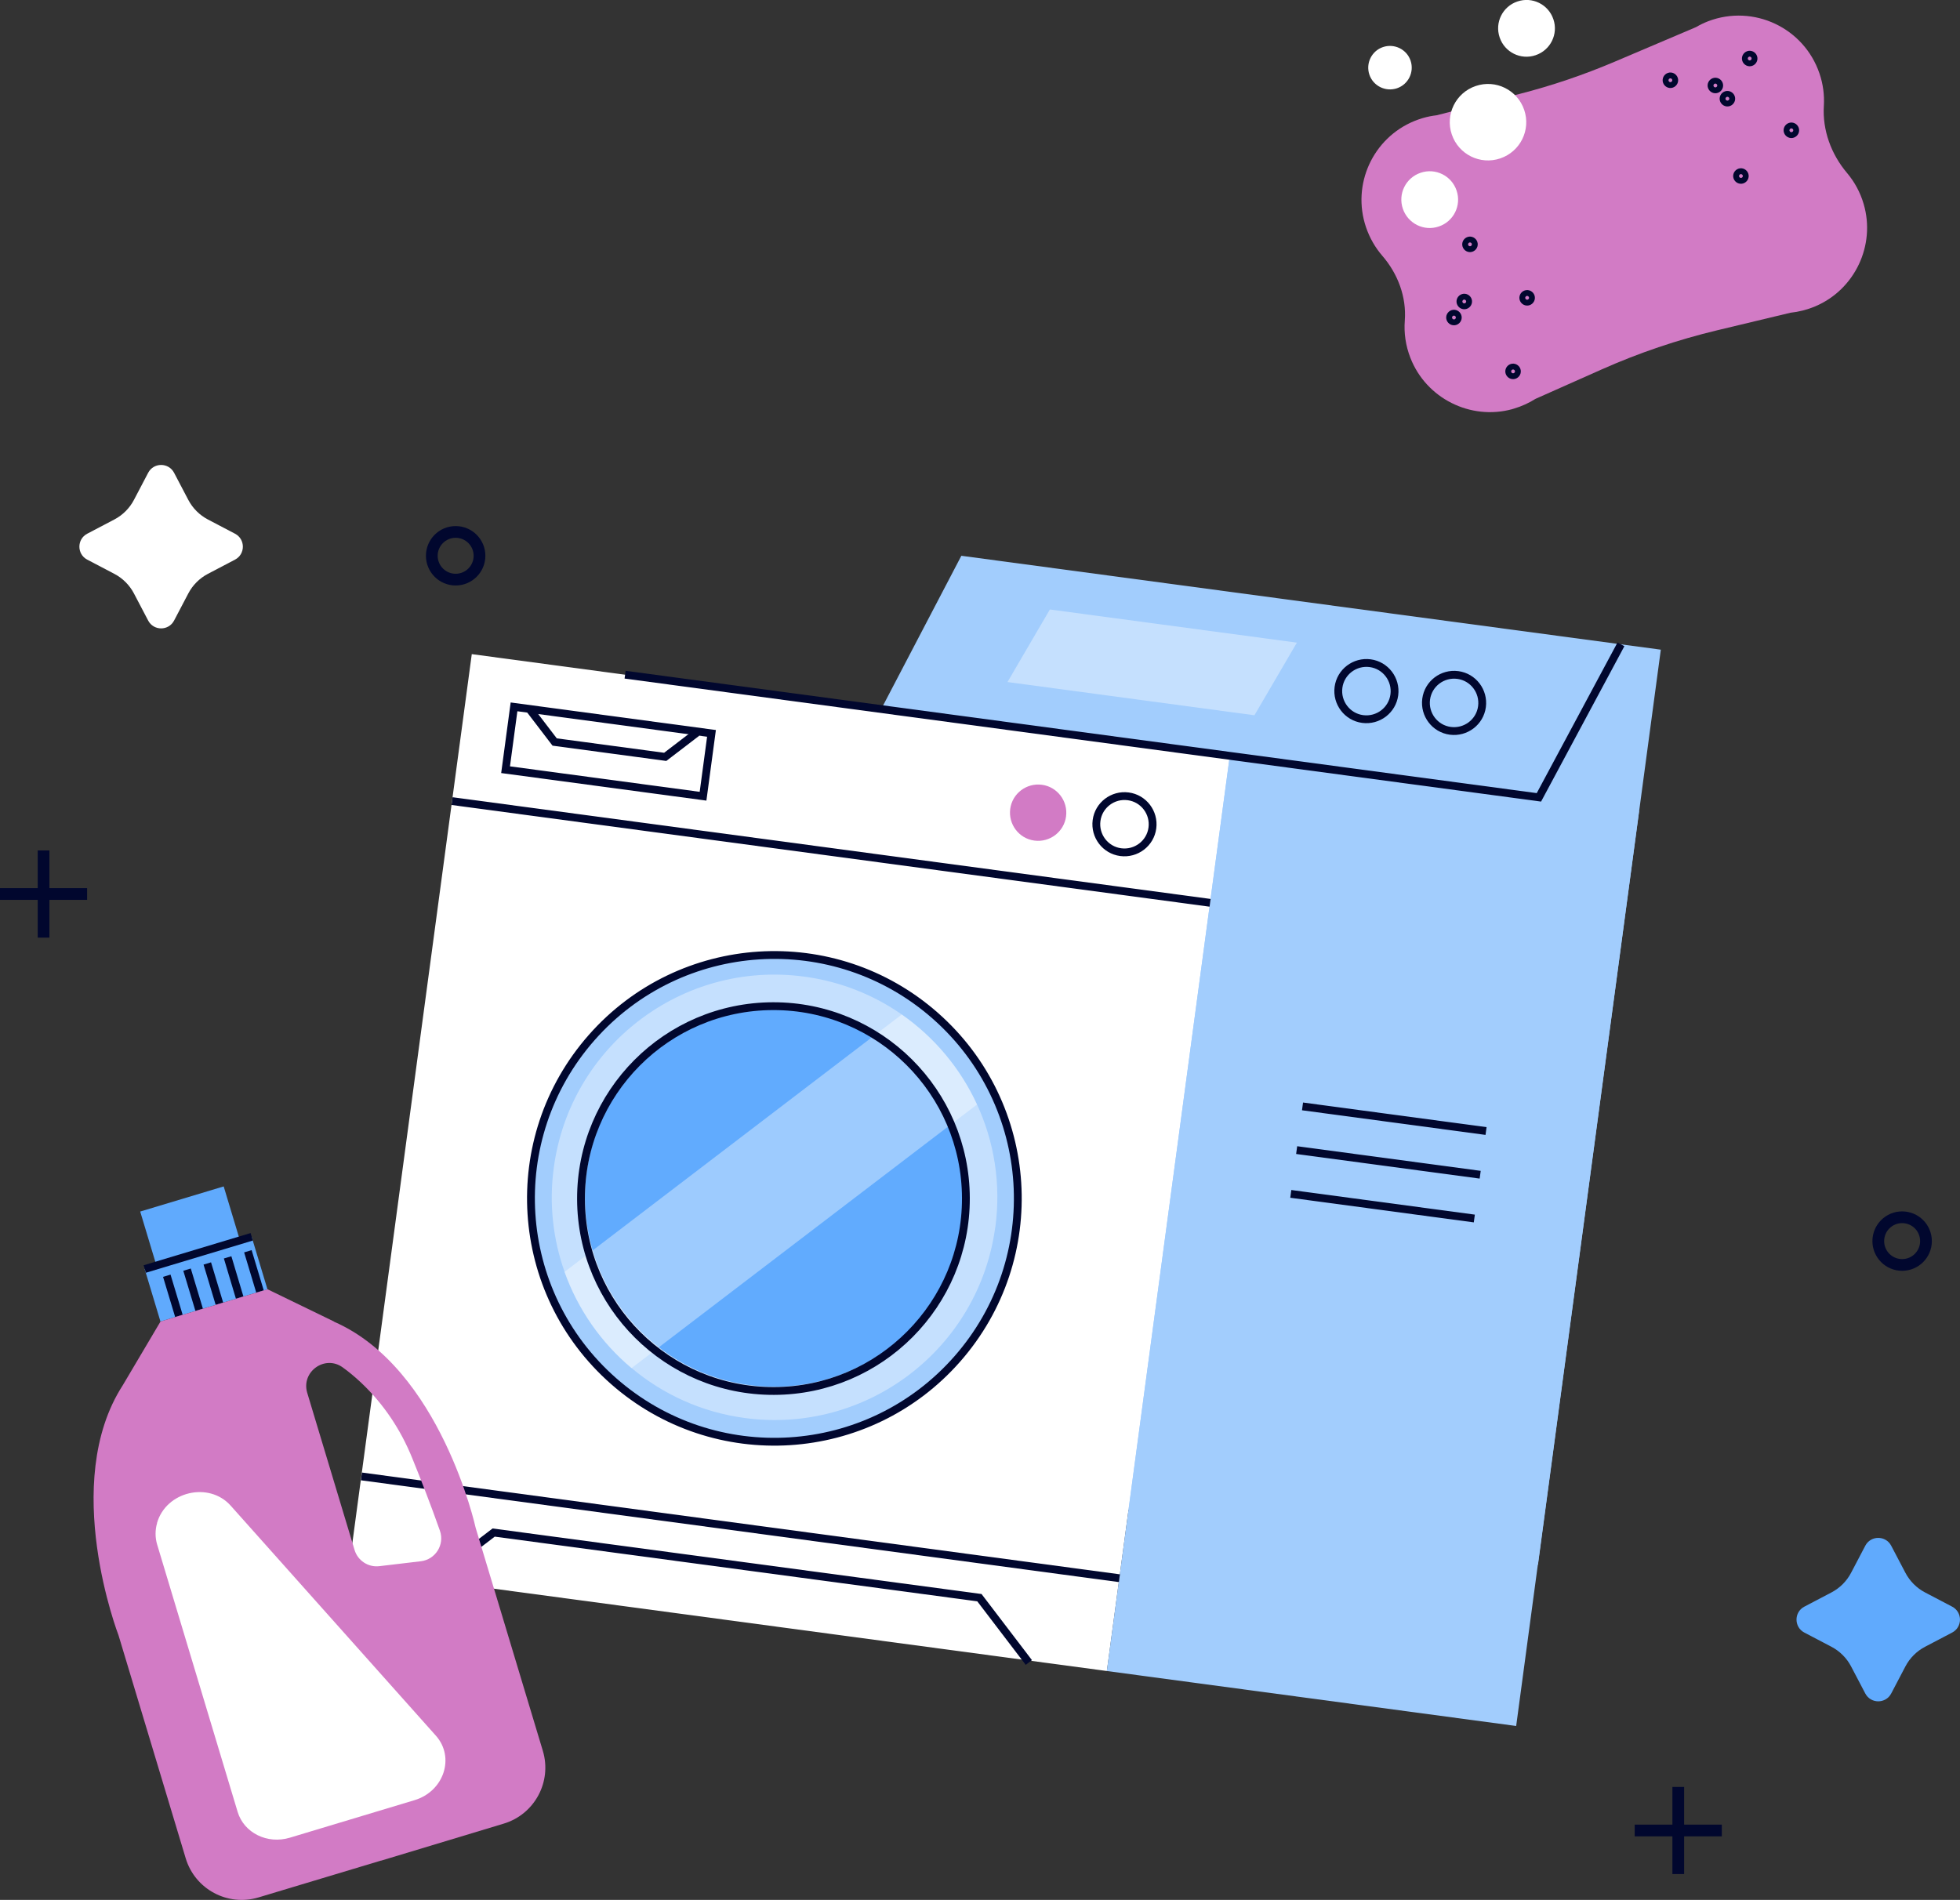 <?xml version="1.0" encoding="UTF-8"?><svg id="Layer_1" xmlns="http://www.w3.org/2000/svg" viewBox="0 0 250.65 243.02"><rect x="0" y="0" width="250.65" height="243.02" fill="#333333" stroke="none"/><defs><style>.cls-1{opacity:.38;}.cls-1,.cls-2,.cls-3,.cls-4,.cls-5{stroke-width:0px;}.cls-1,.cls-4{fill:#fff;}.cls-6{stroke-width:.75px;}.cls-6,.cls-7,.cls-8{fill:none;}.cls-6,.cls-7,.cls-8,.cls-9{stroke:#01072e;stroke-miterlimit:10;}.cls-7{stroke-width:1.5px;}.cls-9{fill:#0078fd;}.cls-2{fill:#60aafd;}.cls-3{fill:#d27bc5;}.cls-5{fill:#a2cdfd;}</style></defs><path class="cls-4" d="M11.15,68.27l3.47-1.82c1.07-.56,1.95-1.44,2.51-2.51l1.82-3.47c.7-1.33,2.61-1.33,3.31,0l1.82,3.47c.56,1.07,1.44,1.95,2.51,2.51l3.47,1.82c1.33.7,1.33,2.61,0,3.31l-3.47,1.82c-1.07.56-1.95,1.44-2.51,2.51l-1.82,3.47c-.7,1.33-2.61,1.33-3.31,0l-1.82-3.47c-.56-1.07-1.44-1.95-2.51-2.51l-3.47-1.82c-1.33-.7-1.33-2.61,0-3.31Z"/><line class="cls-7" x1="5.57" y1="108.78" x2="5.57" y2="119.93"/><line class="cls-7" x1="11.14" y1="114.35" y2="114.35"/><circle class="cls-7" cx="58.27" cy="71.09" r="3.05"/><polygon class="cls-5" points="196.68 200.15 99.74 187.14 112.69 90.7 122.94 71.09 212.39 83.1 196.68 200.15"/><rect class="cls-4" x="52.05" y="89.65" width="97.81" height="118.1" transform="translate(20.68 -12.11) rotate(7.65)"/><rect class="cls-5" x="149.18" y="99.67" width="52.82" height="118.1" transform="translate(22.68 -21.95) rotate(7.65)"/><polyline class="cls-8" points="79.94 86.3 196.8 101.99 207.29 82.42"/><circle class="cls-9" cx="100.62" cy="152.75" r="27.51"/><line class="cls-8" x1="57.81" y1="102.47" x2="154.75" y2="115.48"/><path class="cls-5" d="M102.26,129.15c13.24,1.78,22.56,13.99,20.78,27.23-1.78,13.24-13.99,22.56-27.23,20.78-13.24-1.78-22.56-13.99-20.78-27.23,1.78-13.24,13.99-22.56,27.23-20.78M103.2,122.2c-17.09-2.29-32.81,9.7-35.11,26.8-2.29,17.09,9.7,32.81,26.8,35.11,17.09,2.29,32.81-9.7,35.11-26.8,2.29-17.09-9.7-32.81-26.8-35.11h0Z"/><circle class="cls-8" cx="99.03" cy="153.28" r="31.13" transform="translate(-81.46 126.36) rotate(-48.65)"/><path class="cls-1" d="M127.28,156.94c-2.09,15.59-16.43,26.54-32.02,24.44-5.54-.74-10.5-3.04-14.49-6.39-3.89-3.26-6.86-7.51-8.57-12.31-1.47-4.13-2.01-8.67-1.38-13.32,2.09-15.59,16.43-26.54,32.02-24.44,4.65.62,8.89,2.34,12.49,4.85,4.18,2.92,7.5,6.9,9.62,11.51,2.18,4.73,3.08,10.12,2.34,15.67Z"/><path class="cls-1" d="M124.94,141.28l-44.18,33.72c-3.89-3.26-6.86-7.51-8.57-12.31l43.13-32.92c4.18,2.92,7.5,6.9,9.62,11.51Z"/><circle class="cls-8" cx="98.91" cy="153.31" r="24.61" transform="translate(-.4 .26) rotate(-.15)"/><line class="cls-8" x1="46.22" y1="188.85" x2="143.15" y2="201.87"/><path class="cls-8" d="M147.37,105.91c.26-1.97-1.12-3.79-3.09-4.05-1.97-.26-3.79,1.12-4.05,3.09s1.12,3.79,3.09,4.05c1.97.26,3.79-1.12,4.05-3.09Z"/><path class="cls-8" d="M178.31,88.88c.26-1.97-1.12-3.79-3.09-4.05-1.97-.26-3.79,1.12-4.05,3.09s1.12,3.79,3.09,4.05c1.97.26,3.79-1.12,4.05-3.09Z"/><path class="cls-8" d="M189.52,90.39c.26-1.97-1.12-3.79-3.09-4.05s-3.79,1.12-4.05,3.09,1.12,3.79,3.09,4.05,3.79-1.12,4.05-3.09Z"/><path class="cls-3" d="M136.33,104.43c.26-1.97-1.12-3.79-3.09-4.05-1.97-.26-3.79,1.12-4.05,3.09s1.12,3.79,3.09,4.05c1.97.26,3.79-1.12,4.05-3.09Z"/><rect class="cls-8" x="65.09" y="92.07" width="25.48" height="8.11" transform="translate(13.48 -9.5) rotate(7.65)"/><polyline class="cls-8" points="67.69 90.67 70.93 94.91 85.07 96.81 89.12 93.71"/><polyline class="cls-8" points="55.14 202.13 63.13 196.03 125.25 204.36 131.57 212.65"/><line class="cls-8" x1="166.57" y1="141.52" x2="190.04" y2="144.67"/><line class="cls-8" x1="165.82" y1="147.11" x2="189.29" y2="150.26"/><line class="cls-8" x1="165.07" y1="152.71" x2="188.54" y2="155.86"/><polygon class="cls-1" points="160.42 91.49 128.84 87.24 134.26 77.96 165.85 82.2 160.42 91.49"/><path class="cls-2" d="M230.74,205.51l3.47-1.82c1.07-.56,1.95-1.44,2.51-2.51l1.82-3.47c.7-1.33,2.61-1.33,3.31,0l1.82,3.47c.56,1.07,1.44,1.95,2.51,2.51l3.47,1.82c1.33.7,1.33,2.61,0,3.31l-3.47,1.82c-1.07.56-1.95,1.44-2.51,2.51l-1.82,3.47c-.7,1.33-2.61,1.33-3.31,0l-1.82-3.47c-.56-1.07-1.44-1.95-2.51-2.51l-3.47-1.82c-1.33-.7-1.33-2.61,0-3.31Z"/><line class="cls-7" x1="214.62" y1="228.57" x2="214.62" y2="239.71"/><line class="cls-7" x1="220.19" y1="234.14" x2="209.05" y2="234.14"/><circle class="cls-7" cx="243.25" cy="158.75" r="3.05"/><rect class="cls-2" x="19.21" y="160.12" width="14.29" height="7" transform="translate(-46.04 14.54) rotate(-16.75)"/><rect class="cls-2" x="18.74" y="153.21" width="11.15" height="7.2" transform="translate(-44.17 13.66) rotate(-16.75)"/><line class="cls-8" x1="18.51" y1="162.32" x2="32.19" y2="158.2"/><line class="cls-8" x1="21.33" y1="163.18" x2="22.88" y2="168.32"/><line class="cls-8" x1="23.92" y1="162.4" x2="25.47" y2="167.54"/><line class="cls-8" x1="26.51" y1="161.61" x2="28.06" y2="166.76"/><line class="cls-8" x1="29.11" y1="160.83" x2="30.65" y2="165.98"/><line class="cls-8" x1="31.7" y1="160.05" x2="33.25" y2="165.2"/><path class="cls-3" d="M42.74,169.05h0s-8.53-4.14-8.53-4.14l-13.68,4.12-4.83,8.16c-8.07,12.49-.54,31.99-.54,31.99l8.59,28.52c1.19,3.95,5.36,6.19,9.31,5l15.66-4.71h.04s15.66-4.73,15.66-4.73c3.95-1.19,6.19-5.36,5-9.31l-8.59-28.52s-4.48-20.41-18.11-26.37ZM53.82,199.7l-5.31.63c-1.42.17-2.76-.71-3.17-2.08l-6.05-20.09c-.81-2.69,2.25-4.9,4.53-3.26.74.53,1.53,1.18,2.36,1.96,2.86,2.7,5.07,6.01,6.54,9.66,1.03,2.53,2.4,6.03,3.54,9.28.62,1.78-.57,3.68-2.44,3.9Z"/><path class="cls-4" d="M20.09,194.81h0c-.26.9-.26,1.85,0,2.73l10.3,34.22c.81,2.69,3.8,4.17,6.68,3.3l15.94-4.8c3.76-1.13,5.2-5.48,2.73-8.25l-26.24-29.42c-2.78-3.12-8.26-1.83-9.42,2.22Z"/><path class="cls-3" d="M233.24,13.54c.08-1.36-.09-2.77-.56-4.14-1.98-5.84-8.42-8.9-14.24-6.68-.54.21-1.06.46-1.55.75l-10.42,4.43c-3.93,1.67-7.99,3.05-12.13,4.11l-10.59,2.73c-.61.07-1.22.19-1.83.37-.36.11-.71.23-1.05.37h0c-5.29,2.17-8.04,8.1-6.18,13.59.47,1.37,1.18,2.6,2.07,3.63,2,2.31,3.12,5.27,2.89,8.31-.12,1.57.1,3.2.72,4.77,2.01,5.17,7.67,8.01,13,6.56h0s.09-.03.09-.03c.05-.01.09-.02.14-.04,1-.3,1.92-.72,2.76-1.25l8.43-3.75c4.78-2.13,9.75-3.81,14.84-5.03l9.35-2.24c1.04-.11,2.09-.37,3.12-.8,5.09-2.13,7.79-7.82,6.23-13.11-.44-1.51-1.18-2.84-2.13-3.97-2.02-2.39-3.15-5.45-2.96-8.58Z"/><path class="cls-6" d="M219.95,10.74c-.11-.32-.46-.5-.78-.39-.32.11-.5.46-.39.78.11.32.46.5.78.39.32-.11.5-.46.39-.78Z"/><path class="cls-6" d="M229.67,16.47c-.11-.32-.46-.5-.78-.39s-.5.46-.39.78c.11.32.46.5.78.39.32-.11.5-.46.39-.78Z"/><path class="cls-6" d="M221.49,12.43c-.11-.32-.46-.5-.78-.39-.32.11-.5.46-.39.78.11.32.46.5.78.39.32-.11.5-.46.39-.78Z"/><path class="cls-6" d="M187.84,38.37c-.11-.32-.46-.5-.78-.39-.32.11-.5.46-.39.78.11.32.46.5.78.39.32-.11.5-.46.39-.78Z"/><path class="cls-6" d="M186.52,40.42c-.11-.32-.46-.5-.78-.39-.32.11-.5.46-.39.78s.46.5.78.39c.32-.11.5-.46.39-.78Z"/><path class="cls-6" d="M195.88,37.9c-.11-.32-.46-.5-.78-.39-.32.11-.5.46-.39.78.11.32.46.5.78.39s.5-.46.39-.78Z"/><path class="cls-6" d="M194.08,47.31c-.11-.32-.46-.5-.78-.39-.32.11-.5.46-.39.78.11.32.46.5.78.39.32-.11.5-.46.39-.78Z"/><path class="cls-6" d="M223.22,22.32c-.11-.32-.46-.5-.78-.39-.32.11-.5.46-.39.78.11.32.46.5.78.39.32-.11.5-.46.39-.78Z"/><path class="cls-6" d="M188.57,31.06c-.11-.32-.46-.5-.78-.39-.32.11-.5.46-.39.78.11.32.46.5.78.39.32-.11.5-.46.39-.78Z"/><path class="cls-6" d="M224.34,7.29c-.11-.32-.46-.5-.78-.39-.32.11-.5.46-.39.78.11.32.46.5.78.39.32-.11.5-.46.39-.78Z"/><path class="cls-6" d="M214.2,10.07c-.11-.32-.46-.5-.78-.39-.32.11-.5.46-.39.78.11.32.46.5.78.39.32-.11.5-.46.39-.78Z"/><path class="cls-4" d="M194.92,14.06c-.87-2.56-3.64-3.93-6.2-3.06s-3.93,3.64-3.06,6.2c.87,2.56,3.64,3.93,6.2,3.06,2.56-.87,3.93-3.64,3.06-6.2Z"/><path class="cls-4" d="M198.65,2.46c-.64-1.9-2.7-2.92-4.6-2.27-1.9.64-2.92,2.7-2.27,4.6.64,1.9,2.7,2.92,4.6,2.27,1.9-.64,2.92-2.7,2.27-4.6Z"/><path class="cls-4" d="M180.39,7.76c-.49-1.45-2.07-2.23-3.53-1.74-1.45.49-2.23,2.07-1.74,3.53.49,1.45,2.07,2.23,3.53,1.74,1.45-.49,2.23-2.07,1.74-3.53Z"/><path class="cls-4" d="M186.27,24.37c-.64-1.9-2.7-2.92-4.6-2.27-1.9.64-2.92,2.7-2.27,4.6s2.7,2.92,4.6,2.27c1.9-.64,2.92-2.7,2.27-4.6Z"/></svg>
